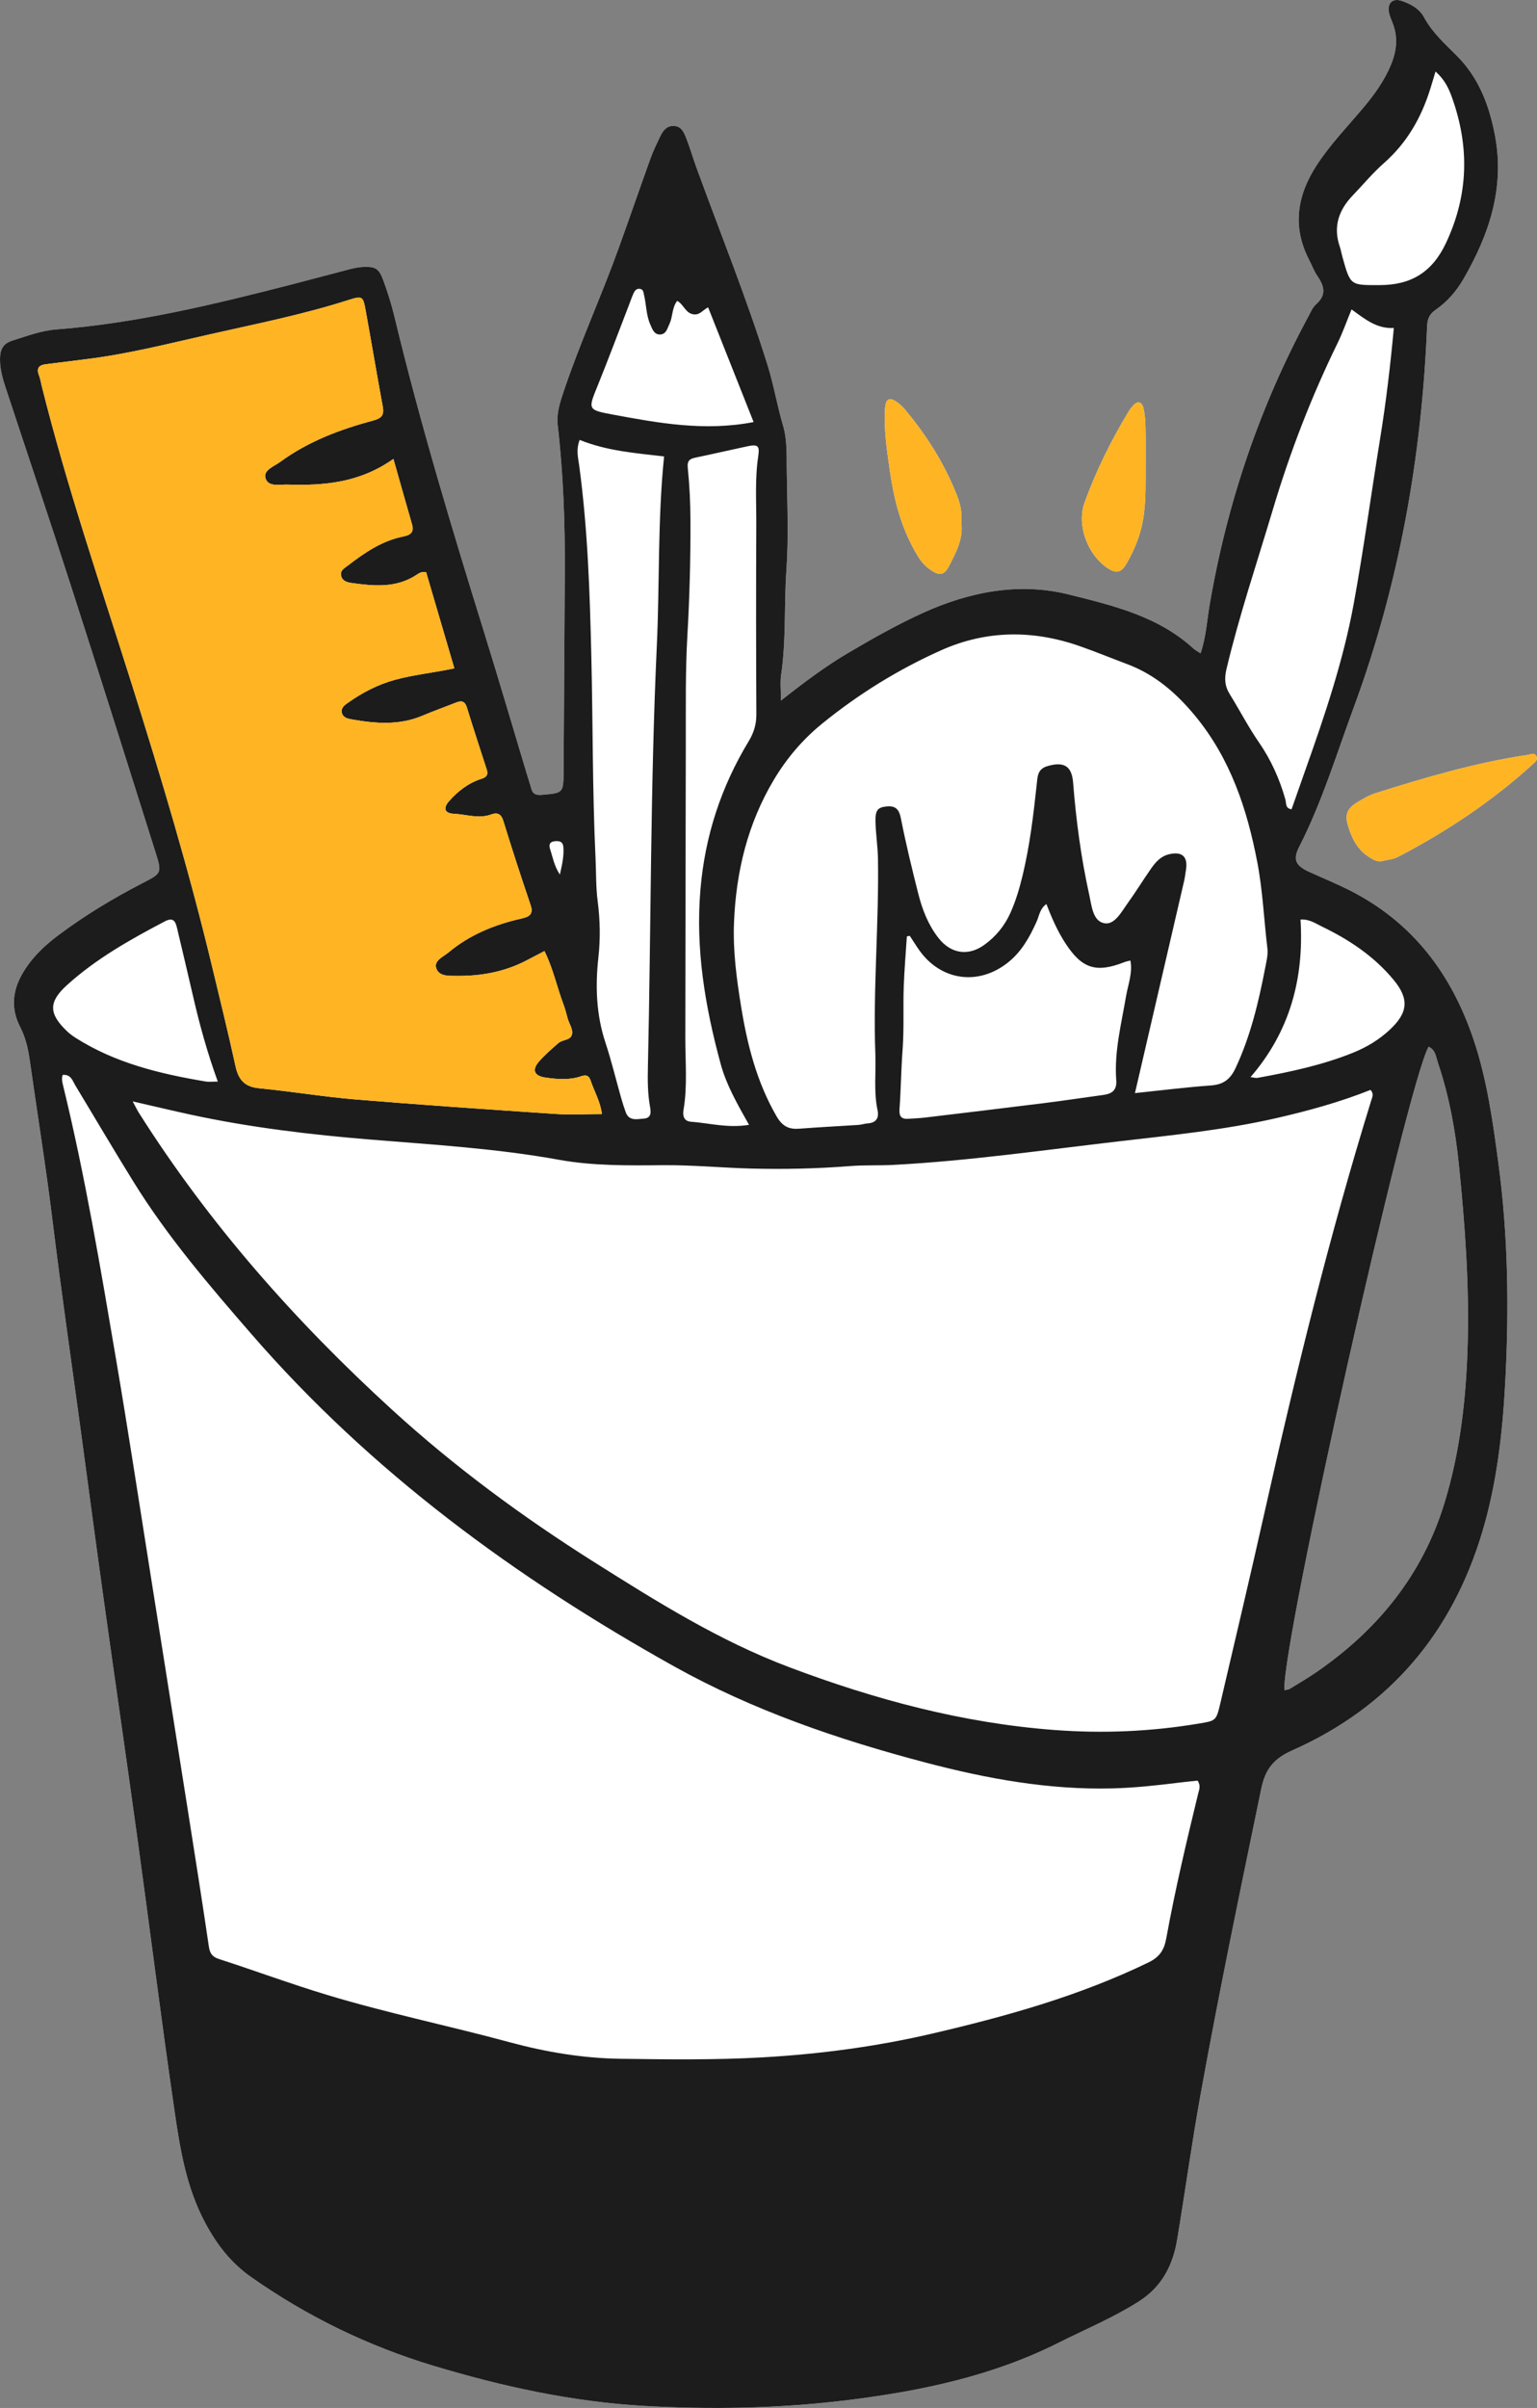<?xml version="1.0" encoding="UTF-8"?>
<svg xmlns="http://www.w3.org/2000/svg" width="288" height="451" viewBox="0 0 288 451" fill="none">
  <rect x="0" y="0" width="288" height="451" fill="#808080" stroke="none"/>
  <g clip-path="url(#clip0_423_99)">
    <path d="M166.703 87.944C166.163 84.156 165.593 80.368 165.841 76.518C165.959 74.664 166.648 74.303 168.112 75.342C168.658 75.734 169.161 76.207 169.589 76.723C173.66 81.593 177.005 86.905 179.326 92.833C179.947 94.412 180.313 96.061 180.121 97.858C180.543 100.894 179.121 103.512 177.781 106.1C176.894 107.816 175.932 107.854 174.237 106.647C173.313 105.988 172.611 105.179 172.003 104.19C168.925 99.189 167.516 93.666 166.703 87.944Z" fill="white"></path>
    <path d="M203.219 94.139C205.373 88.205 208.171 82.563 211.43 77.158C211.715 76.679 212.063 76.225 212.454 75.827C213.273 75 213.993 75.398 214.216 76.294C214.514 77.475 214.613 78.732 214.638 79.963C214.7 82.439 214.657 84.921 214.663 87.396C214.638 91.215 214.787 95.041 213.875 98.804C213.285 101.236 212.28 103.494 211.039 105.633C210.052 107.331 209.059 107.443 207.439 106.342C203.74 103.811 201.723 98.263 203.219 94.139Z" fill="white"></path>
    <path d="M280.774 217.91C279.726 210.092 278.658 202.286 276.126 194.747C271.956 182.326 264.608 172.616 252.742 166.676C250.328 165.463 247.821 164.437 245.357 163.318C242.757 162.13 242.205 161.029 243.44 158.609C247.716 150.231 250.428 141.255 253.673 132.473C262.182 109.403 266.408 85.531 267.407 61.031C267.469 59.612 267.947 58.754 269.064 57.983C271.224 56.484 272.924 54.506 274.233 52.235C279.031 43.938 281.966 35.224 280.135 25.44C279.074 19.78 277.119 14.586 272.955 10.419C270.727 8.192 268.375 6.09 266.836 3.241C265.942 1.586 264.26 0.697 262.541 0.137C260.928 -0.392 259.91 0.672 260.264 2.327C260.407 2.986 260.661 3.62 260.916 4.249C262.002 6.923 261.722 9.498 260.636 12.129C259.364 15.202 257.453 17.82 255.33 20.333C252.42 23.773 249.286 27.032 246.797 30.82C243.055 36.524 242.062 42.439 245.32 48.715C245.841 49.716 246.232 50.805 246.865 51.719C248.169 53.598 248.572 55.271 246.598 57C245.953 57.566 245.587 58.486 245.159 59.276C236.017 76.207 229.942 94.183 226.684 113.147C226.162 116.164 226.007 119.28 224.958 122.378C224.332 121.955 223.922 121.743 223.599 121.451C216.99 115.393 208.482 113.396 200.265 111.344C190.95 109.024 181.685 110.827 172.947 114.789C168.125 116.979 163.507 119.591 158.94 122.285C154.689 124.791 150.742 127.746 146.329 131.216C146.329 129.114 146.162 127.739 146.36 126.421C147.329 119.927 146.894 113.365 147.353 106.84C147.788 100.546 147.502 94.189 147.415 87.863C147.384 85.164 147.502 82.34 146.751 79.808C145.628 76.02 144.995 72.133 143.816 68.364C139.912 55.855 134.991 43.72 130.511 31.424C129.853 29.626 129.325 27.779 128.63 25.994C128.189 24.861 127.718 23.586 126.154 23.586C124.826 23.593 124.18 24.563 123.684 25.602C123.051 26.927 122.406 28.245 121.909 29.62C119.88 35.242 117.944 40.89 115.914 46.513C112.662 55.538 108.647 64.271 105.6 73.377C104.917 75.417 104.247 77.457 104.501 79.653C105.569 88.852 105.885 98.089 105.83 107.344C105.755 119.66 105.674 131.981 105.606 144.297C105.581 148.564 105.594 148.52 101.554 148.869C100.474 148.962 99.822 148.763 99.537 147.668C99.307 146.797 99.009 145.939 98.749 145.074C96.117 136.329 93.548 127.559 90.836 118.832C84.711 99.115 78.741 79.361 73.9 59.27C73.348 56.975 72.634 54.705 71.815 52.484C70.996 50.27 70.319 49.891 67.986 50.002C67.098 50.04 66.205 50.245 65.342 50.469C61.743 51.396 58.162 52.379 54.562 53.299C40.065 57.025 25.531 60.545 10.538 61.702C7.726 61.92 5.064 62.934 2.371 63.773C0.521 64.346 0 65.496 0 67.313C0 69.172 0.484 70.883 1.049 72.593C5.145 85.027 9.334 97.423 13.343 109.882C18.674 126.415 23.887 142.991 29.118 159.561C30.372 163.535 30.31 163.548 26.729 165.395C21.206 168.238 15.9 171.447 10.922 175.173C8.198 177.213 5.778 179.539 4.077 182.575C2.278 185.79 2.098 189.062 3.748 192.29C4.76 194.249 5.244 196.271 5.548 198.398C6.994 208.549 8.626 218.675 9.874 228.857C11.469 241.826 13.349 254.757 15.105 267.707C16.514 278.088 17.886 288.475 19.331 298.85C21.448 314.027 23.663 329.185 25.755 344.362C28.107 361.435 30.241 378.54 32.736 395.589C33.773 402.692 34.933 409.752 38.452 416.333C40.667 420.475 43.33 423.871 47.053 426.484C57.554 433.861 68.929 439.396 81.248 443.11C94.131 446.985 107.201 449.84 120.618 450.611C133.452 451.339 146.317 451.09 159.095 449.498C172.661 447.806 185.973 445.013 198.329 438.799C203.362 436.274 208.562 434.116 213.353 431.08C217.741 428.294 219.776 424.269 220.583 419.424C222.073 410.424 223.32 401.374 224.94 392.398C228.403 373.204 232.387 354.108 236.334 335.007C237.11 331.269 238.723 329.359 242.18 327.823C260.369 319.749 272.117 305.873 277.783 286.808C280.464 277.79 281.532 268.466 282.034 259.136C282.779 245.377 282.611 231.606 280.774 217.91ZM275.003 251.989C274.717 262.053 273.588 272.017 270.615 281.658C266.501 295 258.154 305.244 246.778 313.106C245.109 314.257 243.359 315.29 241.628 316.341C241.361 316.503 240.988 316.484 240.659 316.546C240.194 307.708 263.603 203.268 267.692 196.041C268.989 196.644 269.076 197.969 269.442 199.064C271.54 205.284 272.713 211.727 273.371 218.221C274.513 229.442 275.332 240.688 275.003 251.989Z" fill="white"></path>
    <path d="M287.229 143.115C279.595 150.062 271.081 155.735 261.952 160.487C260.984 160.991 259.792 161.053 258.7 161.327C257.825 161.358 257.161 160.916 256.497 160.493C254.25 159.075 253.202 156.805 252.525 154.416C251.954 152.42 252.569 151.313 254.418 150.206C255.479 149.571 256.578 148.93 257.744 148.563C267.084 145.615 276.474 142.854 286.192 141.404C286.844 141.305 287.57 140.857 287.936 141.728C288.191 142.325 287.626 142.754 287.229 143.115Z" fill="white"></path>
    <path d="M280.774 217.91C279.726 210.092 278.658 202.286 276.126 194.747C271.956 182.326 264.608 172.616 252.742 166.676C250.328 165.463 247.821 164.437 245.357 163.318C242.757 162.13 242.205 161.029 243.44 158.609C247.716 150.231 250.428 141.255 253.673 132.473C262.182 109.403 266.408 85.531 267.407 61.031C267.469 59.612 267.947 58.754 269.064 57.983C271.224 56.484 272.924 54.506 274.233 52.235C279.031 43.938 281.966 35.224 280.135 25.44C279.074 19.78 277.119 14.586 272.955 10.419C270.727 8.192 268.375 6.09 266.836 3.241C265.942 1.586 264.261 0.697 262.541 0.137C260.928 -0.392 259.91 0.672 260.264 2.327C260.407 2.986 260.661 3.62 260.916 4.249C262.002 6.923 261.722 9.498 260.636 12.129C259.364 15.202 257.453 17.82 255.33 20.333C252.42 23.773 249.286 27.032 246.797 30.82C243.055 36.524 242.062 42.439 245.32 48.715C245.841 49.716 246.232 50.805 246.865 51.719C248.169 53.598 248.572 55.271 246.598 57C245.953 57.566 245.587 58.486 245.159 59.276C236.017 76.207 229.942 94.183 226.684 113.147C226.162 116.164 226.007 119.28 224.958 122.378C224.332 121.955 223.922 121.743 223.599 121.451C216.99 115.393 208.482 113.396 200.265 111.344C190.95 109.024 181.685 110.827 172.947 114.789C168.125 116.979 163.507 119.591 158.94 122.285C154.689 124.791 150.742 127.746 146.329 131.216C146.329 129.114 146.162 127.739 146.36 126.421C147.329 119.927 146.894 113.365 147.353 106.84C147.788 100.546 147.502 94.189 147.415 87.863C147.384 85.164 147.502 82.34 146.751 79.808C145.628 76.02 144.995 72.133 143.816 68.364C139.912 55.855 134.991 43.72 130.511 31.424C129.853 29.626 129.325 27.779 128.63 25.994C128.189 24.861 127.718 23.586 126.154 23.586C124.826 23.593 124.18 24.563 123.684 25.602C123.051 26.927 122.406 28.245 121.909 29.62C119.88 35.242 117.944 40.89 115.914 46.513C112.662 55.538 108.647 64.271 105.6 73.377C104.917 75.417 104.247 77.457 104.502 79.653C105.569 88.852 105.885 98.089 105.83 107.344C105.755 119.66 105.674 131.981 105.606 144.297C105.581 148.564 105.594 148.52 101.554 148.869C100.474 148.962 99.822 148.763 99.537 147.668C99.307 146.797 99.009 145.939 98.749 145.074C96.117 136.329 93.548 127.559 90.836 118.832C84.711 99.115 78.741 79.361 73.9 59.27C73.348 56.975 72.634 54.705 71.815 52.484C70.996 50.27 70.319 49.891 67.986 50.002C67.098 50.04 66.205 50.245 65.342 50.469C61.743 51.396 58.162 52.379 54.562 53.299C40.065 57.025 25.531 60.545 10.538 61.702C7.726 61.92 5.064 62.934 2.371 63.773C0.521 64.346 0 65.496 0 67.313C0 69.172 0.484 70.883 1.049 72.593C5.145 85.027 9.334 97.423 13.343 109.882C18.674 126.415 23.887 142.991 29.118 159.561C30.372 163.535 30.31 163.548 26.729 165.395C21.206 168.238 15.9 171.447 10.922 175.173C8.198 177.213 5.778 179.539 4.077 182.575C2.278 185.79 2.098 189.062 3.748 192.29C4.76 194.249 5.244 196.271 5.548 198.398C6.994 208.549 8.626 218.675 9.874 228.857C11.469 241.826 13.349 254.757 15.105 267.707C16.514 278.088 17.886 288.475 19.331 298.85C21.448 314.027 23.663 329.185 25.755 344.362C28.107 361.435 30.241 378.54 32.736 395.589C33.773 402.692 34.933 409.752 38.452 416.333C40.667 420.475 43.33 423.871 47.053 426.484C57.554 433.861 68.929 439.396 81.248 443.11C94.131 446.985 107.201 449.84 120.618 450.611C133.452 451.339 146.317 451.09 159.095 449.498C172.661 447.806 185.973 445.013 198.329 438.799C203.362 436.274 208.562 434.116 213.353 431.08C217.741 428.294 219.776 424.269 220.583 419.424C222.073 410.424 223.32 401.374 224.94 392.398C228.403 373.204 232.387 354.108 236.334 335.007C237.11 331.269 238.723 329.359 242.18 327.823C260.369 319.749 272.117 305.873 277.783 286.808C280.464 277.79 281.532 268.466 282.034 259.136C282.779 245.377 282.611 231.606 280.774 217.91ZM243.688 172.225C245.363 172.131 246.493 172.952 247.672 173.525C252.792 175.988 257.471 179.098 261.133 183.526C264.099 187.109 263.839 189.696 260.376 192.906C258.365 194.772 256.056 196.153 253.53 197.173C247.753 199.499 241.696 200.78 235.602 201.887C235.298 201.943 234.956 201.819 234.317 201.744C241.721 193.186 244.364 183.228 243.688 172.225ZM253.462 36.617C255.411 34.589 257.217 32.4 259.321 30.547C263.609 26.777 266.302 22.075 267.984 16.707C268.288 15.743 268.567 14.779 268.983 13.398C270.727 14.934 271.472 16.583 272.068 18.25C275.369 27.468 275.183 36.474 270.963 45.481C268.387 50.973 264.428 53.392 258.526 53.399C253.046 53.405 253.046 53.542 251.551 48.149C251.365 47.496 251.259 46.824 251.042 46.19C249.77 42.464 250.843 39.348 253.462 36.617ZM229.818 125.295C232.226 115.188 235.546 105.354 238.512 95.414C241.714 84.685 245.73 74.285 250.645 64.234C251.582 62.324 252.283 60.303 253.251 57.952C255.808 59.811 258.011 61.615 261.176 61.428C260.518 68.494 259.718 75.287 258.619 82.054C256.938 92.398 255.535 102.791 253.655 113.098C251.718 123.659 248.286 133.835 244.699 143.936C243.793 146.48 242.906 149.03 242.012 151.568C240.802 151.425 241.044 150.424 240.852 149.746C239.772 145.908 238.152 142.307 235.899 139.047C233.901 136.161 232.306 133.045 230.463 130.078C229.476 128.498 229.396 127.08 229.818 125.295ZM145.014 146.032C147.409 142.027 150.376 138.531 154.006 135.57C160.87 129.985 168.336 125.37 176.391 121.774C184.899 117.987 193.637 117.968 202.381 121.041C205.354 122.086 208.277 123.286 211.225 124.393C216.45 126.352 220.465 129.854 223.972 134.109C230.556 142.114 233.684 151.525 235.595 161.52C236.613 166.857 236.837 172.262 237.482 177.623C237.625 178.818 237.296 180.093 237.066 181.299C235.825 187.731 234.317 194.075 231.512 200.059C230.531 202.149 229.234 203.131 226.926 203.299C222.234 203.635 217.567 204.226 212.664 204.736C215.83 191.102 218.858 178.046 221.88 164.991C222.029 164.331 222.11 163.653 222.215 162.988C222.637 160.456 221.533 159.424 219.063 159.996C217.511 160.357 216.543 161.458 215.699 162.664C214.21 164.785 212.863 167.006 211.343 169.108C210.163 170.744 208.885 173.251 206.967 172.927C204.758 172.554 204.56 169.662 204.107 167.628C202.567 160.693 201.637 153.664 201.078 146.58C200.83 143.432 199.334 142.605 196.293 143.482C194.363 144.036 194.419 145.491 194.258 146.922C193.643 152.638 192.967 158.342 191.62 163.94C191.037 166.353 190.342 168.735 189.318 171.005C188.226 173.431 186.581 175.428 184.446 176.964C181.399 179.166 178.135 178.612 175.839 175.67C173.921 173.22 172.822 170.371 172.072 167.417C170.88 162.72 169.738 157.999 168.801 153.247C168.46 151.543 167.783 150.89 166.139 151.046C164.494 151.201 164.004 151.724 164.047 153.82C164.091 156.183 164.476 158.522 164.513 160.898C164.705 173.089 163.569 185.268 164.022 197.459C164.153 200.948 163.694 204.456 164.432 207.927C164.742 209.389 164.184 210.309 162.564 210.409C162.006 210.44 161.459 210.651 160.901 210.689C157.202 210.931 153.491 211.112 149.792 211.398C147.794 211.56 146.59 210.944 145.498 209.059C141.811 202.684 140.037 195.736 138.876 188.583C138.026 183.352 137.318 178.09 137.536 172.778C137.92 163.28 140.092 154.268 145.014 146.032ZM209.158 202.304C209.307 204.264 208.308 204.873 206.663 205.091C202.989 205.588 199.328 206.148 195.648 206.608C188.182 207.541 180.71 208.431 173.238 209.327C172.239 209.445 171.221 209.476 170.21 209.544C168.919 209.638 168.447 209.121 168.547 207.753C168.813 204.052 168.851 200.326 169.124 196.625C169.422 192.676 169.204 188.726 169.341 184.776C169.453 181.642 169.726 178.519 169.924 175.391C170.104 175.347 170.29 175.31 170.47 175.272C171.079 176.193 171.656 177.138 172.295 178.034C176.372 183.719 183.366 184.646 188.865 180.279C191.428 178.245 192.942 175.502 194.245 172.598C194.736 171.497 194.847 170.172 196.076 169.326C197.063 171.907 198.143 174.37 199.62 176.647C202.723 181.43 205.385 182.295 210.722 180.192C211.026 180.068 211.367 180.018 211.814 179.906C212.255 182.251 211.367 184.403 211.001 186.568C210.114 191.786 208.767 196.949 209.158 202.304ZM142.091 85.338C141.433 89.617 141.731 93.909 141.712 98.195C141.656 110.056 141.663 121.924 141.725 133.791C141.731 135.676 141.259 137.225 140.279 138.848C135.122 147.37 132.099 156.569 131.249 166.577C130.293 177.785 132.13 188.602 135.047 199.306C136.114 203.225 138.15 206.758 140.347 210.676C136.356 211.336 132.937 210.347 129.48 210.098C128.09 209.998 127.904 208.922 128.078 207.865C128.841 203.368 128.4 198.846 128.413 194.336C128.45 175.913 128.456 157.489 128.506 139.066C128.525 132.398 128.413 125.718 128.798 119.075C129.213 111.854 129.406 104.645 129.375 97.423C129.362 94.158 129.207 90.88 128.872 87.633C128.723 86.165 129.35 85.91 130.461 85.68C133.657 85.015 136.834 84.274 140.024 83.596C141.936 83.192 142.376 83.447 142.091 85.338ZM111.986 72.239C114.015 67.238 115.902 62.175 117.85 57.137C118.136 56.403 118.384 55.65 118.713 54.935C118.955 54.419 119.303 53.958 119.998 54.12C120.55 54.251 120.569 54.761 120.662 55.171C121.109 57.019 121.065 58.978 121.841 60.757C122.201 61.584 122.536 62.598 123.554 62.648C124.807 62.704 125.024 61.553 125.459 60.626C126.086 59.289 125.875 57.703 126.88 56.353C128.121 56.963 128.45 58.797 130.12 58.891C131.187 58.947 131.665 58.095 132.683 57.56C135.5 64.657 138.305 71.722 141.21 79.05C132.068 80.822 123.454 79.249 114.859 77.656C110.081 76.767 110.168 76.705 111.986 72.239ZM108.616 82.396C113.773 84.473 119.042 84.859 124.435 85.487C123.212 97.467 123.616 109.198 123.076 120.885C121.859 147.164 121.996 173.462 121.406 199.742C121.351 202.223 121.344 204.699 121.779 207.168C121.94 208.07 122.201 209.401 120.656 209.507C119.377 209.594 117.85 210.054 117.224 208.251C116.926 207.398 116.64 206.546 116.398 205.675C115.412 202.205 114.574 198.69 113.444 195.269C111.713 190.02 111.527 184.733 112.129 179.266C112.513 175.82 112.445 172.299 111.992 168.804C111.645 166.129 111.713 163.398 111.589 160.699C110.993 148.079 111.105 135.44 110.8 122.819C110.521 110.902 110.124 98.966 108.517 87.117C108.324 85.705 107.909 84.225 108.616 82.396ZM103.862 157.57C104.694 157.471 105.476 157.539 105.563 158.64C105.687 160.22 105.383 161.744 104.905 163.803C103.788 162.086 103.571 160.512 103.074 159.038C102.838 158.323 102.931 157.682 103.862 157.57ZM24.631 127.938C18.791 109.44 12.511 91.079 7.807 72.239C7.646 71.579 7.546 70.901 7.298 70.273C6.771 68.955 7.311 68.376 8.583 68.221C11.028 67.916 13.479 67.599 15.931 67.3C23.874 66.342 31.619 64.358 39.401 62.604C48.071 60.645 56.797 58.916 65.28 56.198C67.936 55.345 68.029 55.476 68.526 58.207C69.612 64.19 70.623 70.186 71.722 76.17C72.007 77.706 71.529 78.334 69.99 78.745C63.76 80.412 57.758 82.663 52.49 86.52C51.348 87.353 49.325 88.044 49.74 89.53C50.231 91.278 52.378 90.712 53.867 90.762C60.712 90.986 67.403 90.426 73.714 85.954C74.992 90.445 76.085 94.338 77.208 98.22C77.636 99.7 76.91 100.21 75.588 100.477C71.604 101.274 68.346 103.494 65.199 105.914C64.597 106.38 63.753 106.791 63.896 107.724C64.064 108.818 65.038 109.073 65.925 109.198C70.077 109.776 74.223 110.168 78.002 107.699C78.474 107.394 78.921 107.027 79.845 107.164C81.571 113.035 83.333 119.038 85.133 125.177C81.254 126.01 77.562 126.352 73.987 127.335C70.785 128.212 67.911 129.717 65.224 131.608C64.604 132.044 63.84 132.566 64.058 133.499C64.269 134.401 65.119 134.6 65.894 134.737C70.369 135.533 74.812 135.888 79.163 134.046C81.236 133.169 83.364 132.417 85.456 131.583C86.48 131.179 87.119 131.316 87.485 132.51C88.683 136.391 89.942 140.248 91.196 144.11C91.506 145.062 91.227 145.547 90.253 145.852C87.826 146.617 85.853 148.135 84.189 150.001C82.954 151.388 83.302 152.339 85.083 152.42C87.41 152.532 89.725 153.415 92.096 152.526C93.182 152.115 93.914 152.445 94.318 153.764C95.944 159.051 97.65 164.307 99.431 169.538C100.046 171.348 99.003 171.746 97.712 172.038C92.704 173.17 88.037 175.055 84.047 178.382C83.048 179.216 81.273 179.9 81.744 181.355C82.253 182.892 84.109 182.774 85.573 182.786C90.135 182.823 94.529 182.04 98.618 179.906C99.704 179.334 100.797 178.768 102.019 178.133C103.639 181.38 104.34 184.82 105.563 188.073C105.879 188.913 106.121 189.79 106.338 190.66C106.612 191.749 107.493 192.819 107.127 193.889C106.798 194.859 105.358 194.716 104.613 195.375C103.347 196.489 102.05 197.596 100.952 198.871C99.636 200.413 100.102 201.527 102.212 201.825C104.439 202.149 106.729 202.329 108.908 201.576C109.95 201.216 110.391 201.558 110.683 202.416C111.359 204.425 112.476 206.291 112.793 208.655C109.752 208.655 106.854 208.823 103.98 208.63C91.531 207.796 79.082 206.951 66.652 205.924C60.607 205.42 54.606 204.413 48.568 203.828C45.887 203.573 44.695 202.279 44.143 199.742C42.771 193.466 41.232 187.221 39.73 180.97C35.442 163.081 30.161 145.473 24.631 127.938ZM12.542 184.515C18.01 179.564 24.389 175.981 30.875 172.573C32.413 171.764 32.867 172.498 33.164 173.78C34.201 178.165 35.243 182.543 36.255 186.928C37.44 192.072 38.849 197.154 40.81 202.578C39.668 202.578 39.103 202.659 38.564 202.565C29.993 201.129 21.609 199.12 14.143 194.368C13.579 194.007 13.026 193.596 12.542 193.13C9.129 189.864 9.054 187.669 12.542 184.515ZM224.505 335.959C222.321 344.94 220.192 353.934 218.535 363.034C218.151 365.143 217.362 366.511 215.19 367.562C202.22 373.844 188.468 377.676 174.529 380.916C164.109 383.336 153.547 384.729 142.842 385.339C133.936 385.843 125.043 385.724 116.156 385.6C109.193 385.494 102.298 384.344 95.522 382.509C84.115 379.417 72.522 377.041 61.209 373.614C54.42 371.562 47.761 369.092 41.009 366.909C39.712 366.486 39.321 365.821 39.128 364.533C37.918 356.292 36.615 348.063 35.318 339.827C32.879 324.365 30.434 308.902 27.976 293.439C25.928 280.533 23.961 267.614 21.77 254.732C18.841 237.509 15.962 220.28 11.816 203.293C11.655 202.634 11.512 201.987 11.748 201.328C13.312 201.178 13.597 202.447 14.156 203.368C17.774 209.351 21.317 215.385 25.004 221.331C31.377 231.631 39.234 240.793 47.153 249.912C69.55 275.718 96.645 295.541 126.266 312.08C141.104 320.359 157.09 325.82 173.474 330.13C184.943 333.147 196.535 335.262 208.469 334.957C212.758 334.851 216.99 334.366 221.235 333.844C222.327 333.713 223.419 333.607 224.394 333.502C225.058 334.472 224.685 335.225 224.505 335.959ZM236.985 283.095C234.298 295.087 231.462 307.048 228.663 319.022C227.881 322.368 227.813 322.287 224.53 322.834C215.6 324.327 206.583 324.7 197.597 324.022C180.419 322.735 163.936 318.319 147.837 312.242C134.755 307.309 123.02 299.951 111.291 292.549C97.911 284.109 85.189 274.742 73.509 264.081C55.363 247.517 39.166 229.212 25.984 208.362C25.692 207.896 25.463 207.398 24.861 206.285C28.982 207.23 32.358 208.039 35.752 208.773C46.886 211.18 58.174 212.517 69.506 213.444C81.279 214.408 93.064 215.105 104.731 217.22C111.148 218.383 117.745 218.296 124.274 218.234C129.803 218.19 135.289 218.725 140.8 218.868C147 219.023 153.187 218.887 159.368 218.395C162.061 218.184 164.78 218.327 167.479 218.178C181.641 217.419 195.666 215.391 209.735 213.761C219.578 212.617 229.427 211.64 239.102 209.432C245.14 208.051 251.098 206.409 256.807 204.133C257.49 204.873 257.13 205.495 256.931 206.136C249.093 231.476 242.788 257.22 236.985 283.095ZM275.003 251.989C274.717 262.053 273.588 272.017 270.615 281.658C266.501 295 258.154 305.244 246.778 313.106C245.109 314.257 243.359 315.29 241.628 316.341C241.361 316.503 240.988 316.484 240.659 316.546C240.194 307.708 263.603 203.268 267.692 196.041C268.989 196.644 269.076 197.969 269.442 199.064C271.54 205.284 272.713 211.727 273.371 218.221C274.513 229.442 275.332 240.688 275.003 251.989Z" fill="#1C1C1C"></path>
    <path d="M112.792 208.654C109.752 208.654 106.853 208.822 103.98 208.63C91.531 207.796 79.082 206.95 66.651 205.924C60.607 205.42 54.606 204.412 48.567 203.828C45.886 203.573 44.695 202.279 44.143 199.741C42.771 193.465 41.232 187.221 39.73 180.969C35.442 163.081 30.161 145.472 24.631 127.938C18.791 109.44 12.511 91.079 7.807 72.239C7.646 71.579 7.546 70.901 7.298 70.273C6.771 68.954 7.31 68.376 8.583 68.22C11.028 67.916 13.479 67.598 15.931 67.3C23.874 66.342 31.619 64.358 39.401 62.604C48.071 60.645 56.797 58.915 65.28 56.197C67.936 55.345 68.029 55.476 68.526 58.206C69.612 64.19 70.623 70.186 71.722 76.169C72.007 77.706 71.529 78.334 69.99 78.745C63.76 80.412 57.758 82.663 52.49 86.519C51.348 87.353 49.325 88.043 49.74 89.53C50.231 91.278 52.378 90.712 53.867 90.761C60.712 90.985 67.402 90.426 73.714 85.954C74.992 90.444 76.085 94.338 77.208 98.219C77.636 99.7 76.91 100.21 75.588 100.477C71.604 101.273 68.346 103.494 65.199 105.913C64.597 106.38 63.753 106.79 63.896 107.723C64.064 108.818 65.038 109.073 65.925 109.197C70.077 109.776 74.223 110.168 78.002 107.698C78.474 107.394 78.921 107.027 79.845 107.163C81.57 113.035 83.333 119.037 85.133 125.176C81.254 126.01 77.561 126.352 73.987 127.335C70.785 128.212 67.911 129.717 65.224 131.608C64.603 132.043 63.84 132.566 64.057 133.499C64.268 134.401 65.119 134.6 65.894 134.737C70.369 135.533 74.812 135.887 79.163 134.046C81.235 133.169 83.364 132.417 85.455 131.583C86.479 131.179 87.119 131.316 87.485 132.51C88.683 136.391 89.942 140.247 91.196 144.11C91.506 145.062 91.227 145.547 90.253 145.852C87.826 146.617 85.853 148.134 84.189 150C82.954 151.387 83.302 152.339 85.083 152.42C87.41 152.532 89.725 153.415 92.096 152.526C93.182 152.115 93.914 152.445 94.317 153.763C95.943 159.05 97.65 164.306 99.431 169.537C100.046 171.347 99.003 171.745 97.712 172.038C92.704 173.17 88.037 175.054 84.047 178.382C83.047 179.215 81.273 179.9 81.744 181.355C82.253 182.891 84.109 182.773 85.573 182.786C90.135 182.823 94.528 182.039 98.618 179.906C99.704 179.334 100.796 178.768 102.019 178.133C103.639 181.38 104.34 184.82 105.563 188.073C105.879 188.912 106.121 189.789 106.338 190.66C106.611 191.749 107.493 192.818 107.126 193.888C106.798 194.859 105.358 194.716 104.613 195.375C103.347 196.488 102.05 197.595 100.952 198.87C99.636 200.413 100.101 201.526 102.211 201.825C104.439 202.148 106.729 202.329 108.908 201.576C109.95 201.215 110.391 201.557 110.682 202.416C111.359 204.425 112.476 206.291 112.792 208.654Z" fill="#FFB423"></path>
    <path d="M287.229 143.115C279.595 150.062 271.081 155.735 261.952 160.487C260.984 160.991 259.792 161.053 258.7 161.327C257.825 161.358 257.161 160.916 256.497 160.493C254.25 159.075 253.202 156.805 252.525 154.416C251.954 152.42 252.569 151.313 254.418 150.206C255.479 149.571 256.578 148.93 257.744 148.563C267.084 145.615 276.474 142.854 286.192 141.404C286.844 141.305 287.57 140.857 287.936 141.728C288.191 142.325 287.626 142.754 287.229 143.115Z" fill="#FFB423"></path>
    <path d="M177.781 106.1C176.894 107.816 175.932 107.854 174.237 106.647C173.313 105.988 172.611 105.179 172.003 104.19C168.925 99.189 167.516 93.666 166.703 87.944C166.163 84.156 165.593 80.368 165.841 76.518C165.959 74.664 166.648 74.303 168.112 75.342C168.658 75.734 169.161 76.207 169.589 76.723C173.66 81.593 177.005 86.905 179.326 92.833C179.947 94.412 180.313 96.061 180.121 97.858C180.543 100.894 179.121 103.512 177.781 106.1Z" fill="#FFB423"></path>
    <path d="M214.663 87.396C214.638 91.215 214.787 95.041 213.875 98.804C213.285 101.236 212.28 103.494 211.039 105.633C210.052 107.331 209.059 107.443 207.439 106.342C203.74 103.811 201.723 98.263 203.219 94.139C205.373 88.205 208.171 82.563 211.43 77.158C211.715 76.679 212.063 76.225 212.454 75.827C213.273 75 213.993 75.398 214.216 76.294C214.514 77.475 214.613 78.732 214.638 79.963C214.7 82.439 214.657 84.921 214.663 87.396Z" fill="#FFB423"></path>
  </g>
  <defs>
    <clipPath id="clip0_423_99">
      <rect width="288" height="451" fill="white"></rect>
    </clipPath>
  </defs>
</svg>
